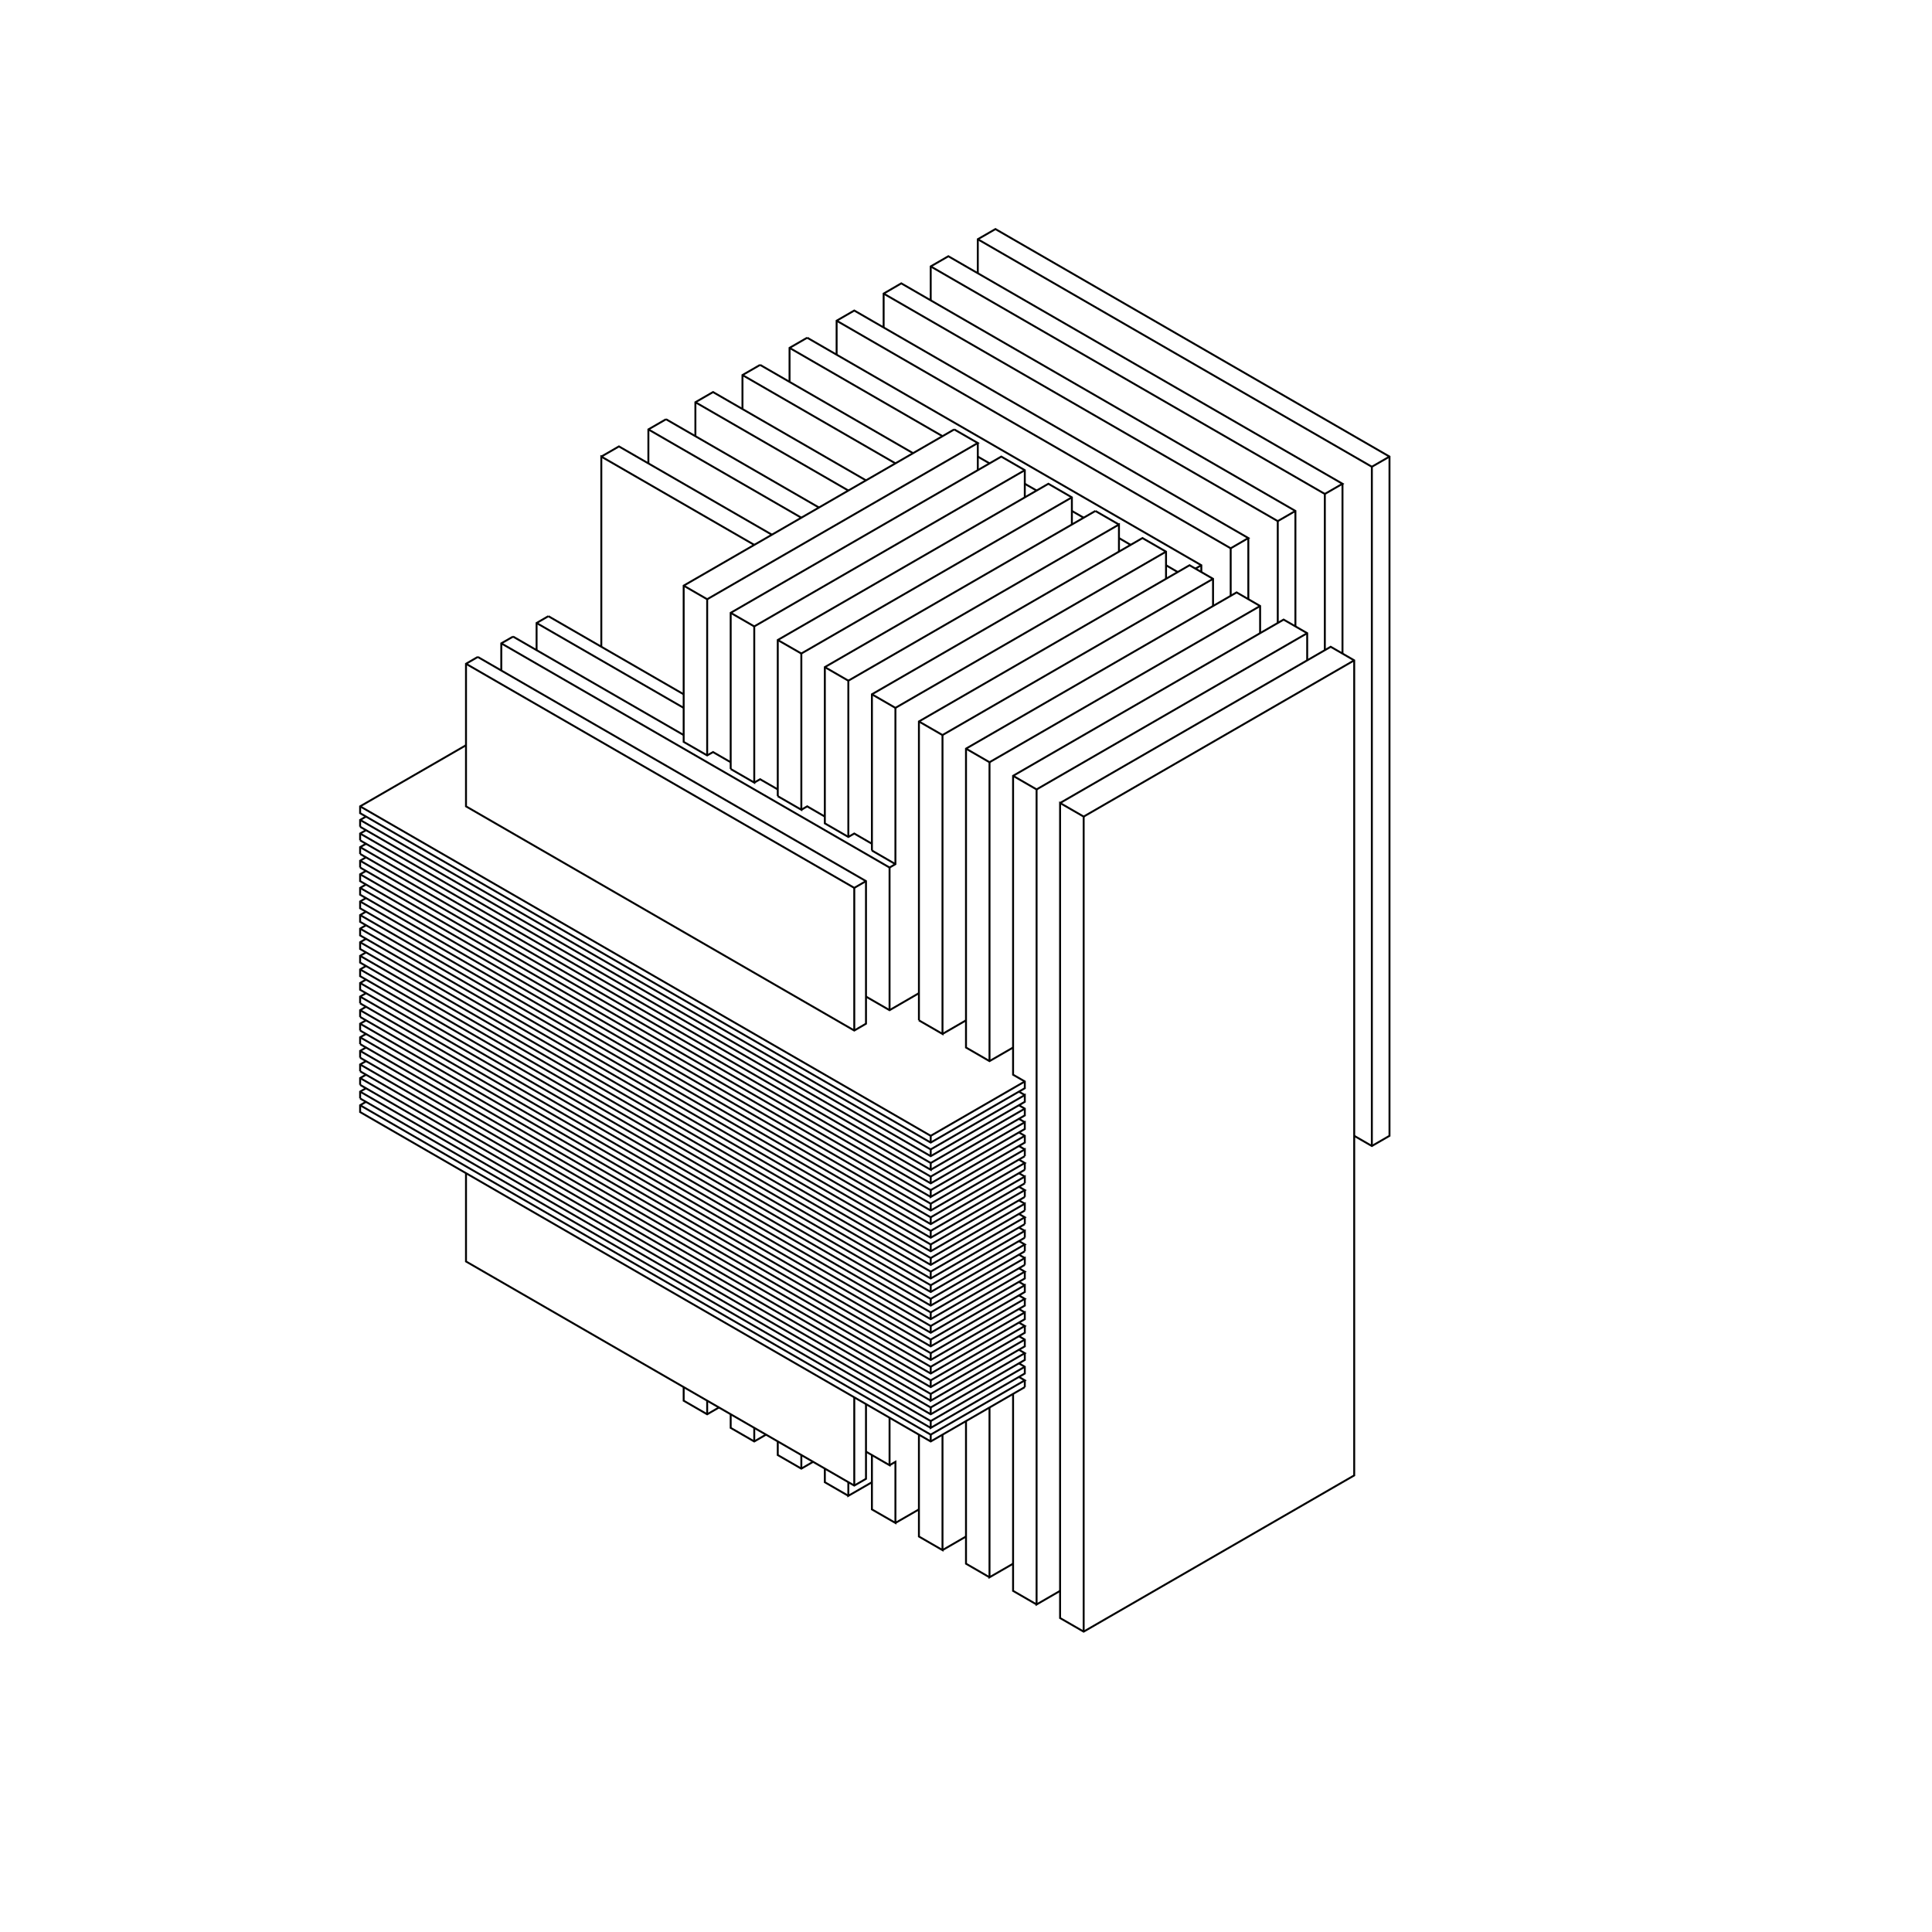 <?xml version="1.0" standalone="no"?>
<svg width="30cm" height="30cm" version="1.1" xmlns="http://www.w3.org/2000/svg" viewBox="0.0 0.0 30 30">
<path d="M9.337 7.09L9.611 6.932L11.986 8.303" stroke-width="0.03" stroke="#000000" fill="none"/>
<path d="M11.712 8.461L9.337 7.09L9.337 10.043" stroke-width="0.03" stroke="#000000" fill="none"/>
<path d="M8.515 9.568L8.332 9.674L8.332 10.096" stroke-width="0.03" stroke="#000000" fill="none"/>
<path d="M7.967 9.885L7.784 9.99L7.784 10.412" stroke-width="0.03" stroke="#000000" fill="none"/>
<path d="M7.419 10.201L7.236 10.307L7.236 12.521L13.265 16.002L13.447 15.896L13.447 13.682L7.419 10.201" stroke-width="0.03" stroke="#000000" fill="none"/>
<path d="M7.236 10.307L13.265 13.787L13.447 13.682" stroke-width="0.03" stroke="#000000" fill="none"/>
<path d="M13.265 13.787L13.265 16.002" stroke-width="0.03" stroke="#000000" fill="none"/>
<path d="M13.447 15.475L13.813 15.686L14.269 15.422" stroke-width="0.03" stroke="#000000" fill="none"/>
<path d="M14.269 15.844L14.269 11.203L18.471 8.777L18.836 8.988L18.836 9.41" stroke-width="0.03" stroke="#000000" fill="none"/>
<path d="M19.11 9.252L19.11 8.514L19.384 8.355L13.265 4.822L12.991 4.98L12.991 5.508" stroke-width="0.03" stroke="#000000" fill="none"/>
<path d="M12.534 5.244L12.26 5.402L12.26 5.93" stroke-width="0.03" stroke="#000000" fill="none"/>
<path d="M11.803 5.666L11.529 5.824L11.529 6.352" stroke-width="0.03" stroke="#000000" fill="none"/>
<path d="M11.529 5.824L13.904 7.195" stroke-width="0.03" stroke="#000000" fill="none"/>
<path d="M14.178 7.037L11.803 5.666" stroke-width="0.03" stroke="#000000" fill="none"/>
<path d="M12.26 5.402L14.635 6.773" stroke-width="0.03" stroke="#000000" fill="none"/>
<path d="M14.817 6.668L10.616 9.094L10.616 11.52L10.981 11.73L11.072 11.678L11.346 11.836" stroke-width="0.03" stroke="#000000" fill="none"/>
<path d="M11.346 11.941L11.346 9.516L15.548 7.09L15.913 7.301L15.913 7.723" stroke-width="0.03" stroke="#000000" fill="none"/>
<path d="M16.096 7.617L15.913 7.512" stroke-width="0.03" stroke="#000000" fill="none"/>
<path d="M15.913 7.301L11.712 9.727L11.712 12.152L11.346 11.941" stroke-width="0.03" stroke="#000000" fill="none"/>
<path d="M11.712 12.152L11.803 12.1L12.077 12.258" stroke-width="0.03" stroke="#000000" fill="none"/>
<path d="M12.077 12.363L12.077 9.938L16.279 7.512L16.644 7.723L16.644 8.145" stroke-width="0.03" stroke="#000000" fill="none"/>
<path d="M16.644 7.934L16.827 8.039" stroke-width="0.03" stroke="#000000" fill="none"/>
<path d="M17.009 7.934L12.808 10.359L12.808 12.785L13.173 12.996L13.265 12.943L13.539 13.102" stroke-width="0.03" stroke="#000000" fill="none"/>
<path d="M13.539 13.207L13.539 10.781L17.74 8.355L18.106 8.566L18.106 8.988" stroke-width="0.03" stroke="#000000" fill="none"/>
<path d="M18.288 8.883L18.106 8.777" stroke-width="0.03" stroke="#000000" fill="none"/>
<path d="M18.106 8.566L13.904 10.992L13.539 10.781" stroke-width="0.03" stroke="#000000" fill="none"/>
<path d="M13.173 10.57L17.375 8.145L17.375 8.566" stroke-width="0.03" stroke="#000000" fill="none"/>
<path d="M17.375 8.355L17.557 8.461" stroke-width="0.03" stroke="#000000" fill="none"/>
<path d="M17.375 8.145L17.009 7.934" stroke-width="0.03" stroke="#000000" fill="none"/>
<path d="M16.644 7.723L12.443 10.148L12.443 12.574L12.077 12.363" stroke-width="0.03" stroke="#000000" fill="none"/>
<path d="M12.443 12.574L12.534 12.521L12.808 12.68" stroke-width="0.03" stroke="#000000" fill="none"/>
<path d="M13.173 12.996L13.173 10.57L12.808 10.359" stroke-width="0.03" stroke="#000000" fill="none"/>
<path d="M12.443 10.148L12.077 9.938" stroke-width="0.03" stroke="#000000" fill="none"/>
<path d="M11.712 9.727L11.346 9.516" stroke-width="0.03" stroke="#000000" fill="none"/>
<path d="M10.981 9.305L15.183 6.879L14.817 6.668" stroke-width="0.03" stroke="#000000" fill="none"/>
<path d="M15.183 6.879L15.183 7.301" stroke-width="0.03" stroke="#000000" fill="none"/>
<path d="M15.183 7.09L15.365 7.195" stroke-width="0.03" stroke="#000000" fill="none"/>
<path d="M13.447 7.459L11.072 6.088L10.798 6.246L10.798 6.773" stroke-width="0.03" stroke="#000000" fill="none"/>
<path d="M10.342 6.51L10.068 6.668L10.068 7.195" stroke-width="0.03" stroke="#000000" fill="none"/>
<path d="M10.068 6.668L12.443 8.039" stroke-width="0.03" stroke="#000000" fill="none"/>
<path d="M12.717 7.881L10.342 6.51" stroke-width="0.03" stroke="#000000" fill="none"/>
<path d="M10.798 6.246L13.173 7.617" stroke-width="0.03" stroke="#000000" fill="none"/>
<path d="M12.534 5.244L18.654 8.777L18.654 8.883" stroke-width="0.03" stroke="#000000" fill="none"/>
<path d="M18.654 8.777L18.562 8.83" stroke-width="0.03" stroke="#000000" fill="none"/>
<path d="M18.836 8.988L14.635 11.414L14.269 11.203" stroke-width="0.03" stroke="#000000" fill="none"/>
<path d="M13.904 10.992L13.904 13.418L13.813 13.471L7.784 9.99" stroke-width="0.03" stroke="#000000" fill="none"/>
<path d="M7.967 9.885L10.616 11.414" stroke-width="0.03" stroke="#000000" fill="none"/>
<path d="M10.616 10.992L8.332 9.674" stroke-width="0.03" stroke="#000000" fill="none"/>
<path d="M8.515 9.568L10.616 10.781" stroke-width="0.03" stroke="#000000" fill="none"/>
<path d="M10.981 11.73L10.981 9.305L10.616 9.094" stroke-width="0.03" stroke="#000000" fill="none"/>
<path d="M7.236 11.572L5.592 12.521L5.592 12.627L14.452 17.742L15.913 16.898L15.913 16.793L15.731 16.688L15.731 12.047L19.932 9.621L20.298 9.832L20.298 10.254" stroke-width="0.03" stroke="#000000" fill="none"/>
<path d="M20.572 10.096L20.572 7.67L20.846 7.512L14.726 3.979L14.452 4.137L14.452 4.664" stroke-width="0.03" stroke="#000000" fill="none"/>
<path d="M14.452 4.137L20.572 7.67" stroke-width="0.03" stroke="#000000" fill="none"/>
<path d="M20.846 7.512L20.846 10.148" stroke-width="0.03" stroke="#000000" fill="none"/>
<path d="M21.028 10.254L16.827 12.68L16.461 12.469L16.461 25.125L16.827 25.336L21.028 22.91L21.028 10.254L20.663 10.043L16.461 12.469" stroke-width="0.03" stroke="#000000" fill="none"/>
<path d="M16.096 12.258L20.298 9.832" stroke-width="0.03" stroke="#000000" fill="none"/>
<path d="M20.115 9.727L20.115 7.934L13.995 4.4L13.721 4.559L13.721 5.086" stroke-width="0.03" stroke="#000000" fill="none"/>
<path d="M13.721 4.559L19.841 8.092L20.115 7.934" stroke-width="0.03" stroke="#000000" fill="none"/>
<path d="M19.841 8.092L19.841 9.674" stroke-width="0.03" stroke="#000000" fill="none"/>
<path d="M19.567 9.832L19.567 9.41L19.202 9.199L15 11.625L15 16.266L15.365 16.477L15.731 16.266" stroke-width="0.03" stroke="#000000" fill="none"/>
<path d="M15.365 16.477L15.365 11.836L15 11.625" stroke-width="0.03" stroke="#000000" fill="none"/>
<path d="M15.365 11.836L19.567 9.41" stroke-width="0.03" stroke="#000000" fill="none"/>
<path d="M19.384 9.305L19.384 8.355" stroke-width="0.03" stroke="#000000" fill="none"/>
<path d="M19.11 8.514L12.991 4.98" stroke-width="0.03" stroke="#000000" fill="none"/>
<path d="M15.183 4.242L15.183 3.715L15.457 3.557L21.576 7.09L21.576 17.637L21.302 17.795L21.028 17.637" stroke-width="0.03" stroke="#000000" fill="none"/>
<path d="M21.302 17.795L21.302 7.248L21.576 7.09" stroke-width="0.03" stroke="#000000" fill="none"/>
<path d="M21.302 7.248L15.183 3.715" stroke-width="0.03" stroke="#000000" fill="none"/>
<path d="M14.635 11.414L14.635 16.055L14.269 15.844" stroke-width="0.03" stroke="#000000" fill="none"/>
<path d="M14.635 16.055L15 15.844" stroke-width="0.03" stroke="#000000" fill="none"/>
<path d="M13.813 15.686L13.813 13.471" stroke-width="0.03" stroke="#000000" fill="none"/>
<path d="M13.904 13.418L13.539 13.207" stroke-width="0.03" stroke="#000000" fill="none"/>
<path d="M15.731 12.047L16.096 12.258L16.096 24.914L16.461 24.703" stroke-width="0.03" stroke="#000000" fill="none"/>
<path d="M16.096 24.914L15.731 24.703L15.731 21.645" stroke-width="0.03" stroke="#000000" fill="none"/>
<path d="M15.913 21.539L14.452 22.383L5.592 17.268L5.592 17.162L5.683 17.109" stroke-width="0.03" stroke="#000000" fill="none"/>
<path d="M5.592 17.057L5.592 16.951L5.683 16.898" stroke-width="0.03" stroke="#000000" fill="none"/>
<path d="M5.592 16.846L5.592 16.74L5.683 16.688" stroke-width="0.03" stroke="#000000" fill="none"/>
<path d="M5.592 16.635L5.592 16.529L5.683 16.477" stroke-width="0.03" stroke="#000000" fill="none"/>
<path d="M5.592 16.424L5.592 16.318L5.683 16.266" stroke-width="0.03" stroke="#000000" fill="none"/>
<path d="M5.592 16.213L5.592 16.107L5.683 16.055" stroke-width="0.03" stroke="#000000" fill="none"/>
<path d="M5.592 16.002L5.592 15.896L5.683 15.844" stroke-width="0.03" stroke="#000000" fill="none"/>
<path d="M5.592 15.791L5.592 15.686L5.683 15.633" stroke-width="0.03" stroke="#000000" fill="none"/>
<path d="M5.592 15.58L5.592 15.475L5.683 15.422" stroke-width="0.03" stroke="#000000" fill="none"/>
<path d="M5.592 15.475L14.452 20.59L15.913 19.746L15.822 19.693" stroke-width="0.03" stroke="#000000" fill="none"/>
<path d="M15.913 19.641L14.452 20.484L5.592 15.369L5.592 15.264L5.683 15.211" stroke-width="0.03" stroke="#000000" fill="none"/>
<path d="M5.592 15.264L14.452 20.379L15.913 19.535L15.913 19.641" stroke-width="0.03" stroke="#000000" fill="none"/>
<path d="M15.913 19.535L15.822 19.482" stroke-width="0.03" stroke="#000000" fill="none"/>
<path d="M15.913 19.43L14.452 20.273L5.592 15.158L5.592 15.053L5.683 15" stroke-width="0.03" stroke="#000000" fill="none"/>
<path d="M5.592 15.053L14.452 20.168L15.913 19.324L15.822 19.271" stroke-width="0.03" stroke="#000000" fill="none"/>
<path d="M15.913 19.219L14.452 20.062L5.592 14.947L5.592 14.842L5.683 14.789" stroke-width="0.03" stroke="#000000" fill="none"/>
<path d="M5.592 14.842L14.452 19.957L15.913 19.113L15.913 19.219" stroke-width="0.03" stroke="#000000" fill="none"/>
<path d="M15.913 19.113L15.822 19.061" stroke-width="0.03" stroke="#000000" fill="none"/>
<path d="M15.913 19.008L14.452 19.852L5.592 14.736L5.592 14.631L5.683 14.578" stroke-width="0.03" stroke="#000000" fill="none"/>
<path d="M5.592 14.631L14.452 19.746L15.913 18.902L15.822 18.85" stroke-width="0.03" stroke="#000000" fill="none"/>
<path d="M15.913 18.797L14.452 19.641L5.592 14.525L5.592 14.42L5.683 14.367" stroke-width="0.03" stroke="#000000" fill="none"/>
<path d="M5.592 14.42L14.452 19.535L15.913 18.691L15.913 18.797" stroke-width="0.03" stroke="#000000" fill="none"/>
<path d="M15.913 18.691L15.822 18.639" stroke-width="0.03" stroke="#000000" fill="none"/>
<path d="M15.913 18.586L14.452 19.43L5.592 14.314L5.592 14.209L5.683 14.156" stroke-width="0.03" stroke="#000000" fill="none"/>
<path d="M5.592 14.209L14.452 19.324L15.913 18.48L15.822 18.428" stroke-width="0.03" stroke="#000000" fill="none"/>
<path d="M15.913 18.375L14.452 19.219L5.592 14.104L5.592 13.998L5.683 13.945" stroke-width="0.03" stroke="#000000" fill="none"/>
<path d="M5.592 13.998L14.452 19.113L15.913 18.27L15.913 18.375" stroke-width="0.03" stroke="#000000" fill="none"/>
<path d="M15.913 18.27L15.822 18.217" stroke-width="0.03" stroke="#000000" fill="none"/>
<path d="M15.913 18.164L14.452 19.008L5.592 13.893L5.592 13.787L5.683 13.734" stroke-width="0.03" stroke="#000000" fill="none"/>
<path d="M5.592 13.787L14.452 18.902L15.913 18.059L15.822 18.006" stroke-width="0.03" stroke="#000000" fill="none"/>
<path d="M15.913 17.953L14.452 18.797L5.592 13.682L5.592 13.576L5.683 13.523" stroke-width="0.03" stroke="#000000" fill="none"/>
<path d="M5.592 13.471L5.592 13.365L5.683 13.312" stroke-width="0.03" stroke="#000000" fill="none"/>
<path d="M5.592 13.26L5.592 13.154L5.683 13.102" stroke-width="0.03" stroke="#000000" fill="none"/>
<path d="M5.592 13.049L5.592 12.943L5.683 12.891" stroke-width="0.03" stroke="#000000" fill="none"/>
<path d="M5.592 12.838L5.592 12.732L5.683 12.68" stroke-width="0.03" stroke="#000000" fill="none"/>
<path d="M5.592 12.732L14.452 17.848L15.913 17.004L15.913 17.109L14.452 17.953L5.592 12.838" stroke-width="0.03" stroke="#000000" fill="none"/>
<path d="M5.592 12.943L14.452 18.059L14.452 18.164L5.592 13.049" stroke-width="0.03" stroke="#000000" fill="none"/>
<path d="M5.592 13.154L14.452 18.27L15.913 17.426L15.913 17.531L14.452 18.375L5.592 13.26" stroke-width="0.03" stroke="#000000" fill="none"/>
<path d="M5.592 13.365L14.452 18.48L14.452 18.586L15.913 17.742L15.913 17.637L15.822 17.584" stroke-width="0.03" stroke="#000000" fill="none"/>
<path d="M15.913 17.637L14.452 18.48" stroke-width="0.03" stroke="#000000" fill="none"/>
<path d="M14.452 18.586L5.592 13.471" stroke-width="0.03" stroke="#000000" fill="none"/>
<path d="M5.592 13.576L14.452 18.691L15.913 17.848L15.913 17.953" stroke-width="0.03" stroke="#000000" fill="none"/>
<path d="M15.913 18.059L15.913 18.164" stroke-width="0.03" stroke="#000000" fill="none"/>
<path d="M15.913 18.48L15.913 18.586" stroke-width="0.03" stroke="#000000" fill="none"/>
<path d="M15.913 18.902L15.913 19.008" stroke-width="0.03" stroke="#000000" fill="none"/>
<path d="M15.913 19.324L15.913 19.43" stroke-width="0.03" stroke="#000000" fill="none"/>
<path d="M15.913 19.746L15.913 19.852L14.452 20.695L5.592 15.58" stroke-width="0.03" stroke="#000000" fill="none"/>
<path d="M5.592 15.686L14.452 20.801L15.913 19.957L15.913 20.062L14.452 20.906L5.592 15.791" stroke-width="0.03" stroke="#000000" fill="none"/>
<path d="M5.592 15.896L14.452 21.012L15.913 20.168L15.822 20.115" stroke-width="0.03" stroke="#000000" fill="none"/>
<path d="M15.913 20.168L15.913 20.273L14.452 21.117L5.592 16.002" stroke-width="0.03" stroke="#000000" fill="none"/>
<path d="M5.592 16.107L14.452 21.223L15.913 20.379L15.913 20.484L14.452 21.328L5.592 16.213" stroke-width="0.03" stroke="#000000" fill="none"/>
<path d="M5.592 16.318L14.452 21.434L15.913 20.59L15.822 20.537" stroke-width="0.03" stroke="#000000" fill="none"/>
<path d="M15.913 20.59L15.913 20.695L14.452 21.539L5.592 16.424" stroke-width="0.03" stroke="#000000" fill="none"/>
<path d="M5.592 16.529L14.452 21.645L14.452 21.75L15.913 20.906L15.913 20.801L15.822 20.748" stroke-width="0.03" stroke="#000000" fill="none"/>
<path d="M15.913 20.801L14.452 21.645" stroke-width="0.03" stroke="#000000" fill="none"/>
<path d="M14.452 21.75L5.592 16.635" stroke-width="0.03" stroke="#000000" fill="none"/>
<path d="M5.592 16.74L14.452 21.855L15.913 21.012L15.822 20.959" stroke-width="0.03" stroke="#000000" fill="none"/>
<path d="M15.913 21.012L15.913 21.117L14.452 21.961L5.592 16.846" stroke-width="0.03" stroke="#000000" fill="none"/>
<path d="M5.592 16.951L14.452 22.066L14.452 22.172L15.913 21.328L15.913 21.223L15.822 21.17" stroke-width="0.03" stroke="#000000" fill="none"/>
<path d="M15.913 21.223L14.452 22.066" stroke-width="0.03" stroke="#000000" fill="none"/>
<path d="M14.452 22.172L5.592 17.057" stroke-width="0.03" stroke="#000000" fill="none"/>
<path d="M5.592 17.162L14.452 22.277L15.913 21.434L15.822 21.381" stroke-width="0.03" stroke="#000000" fill="none"/>
<path d="M15.913 21.434L15.913 21.539" stroke-width="0.03" stroke="#000000" fill="none"/>
<path d="M15.365 21.855L15.365 24.492L15.731 24.281" stroke-width="0.03" stroke="#000000" fill="none"/>
<path d="M15.365 24.492L15 24.281L15 22.066" stroke-width="0.03" stroke="#000000" fill="none"/>
<path d="M14.635 22.277L14.635 24.07L14.269 23.859L14.269 22.277" stroke-width="0.03" stroke="#000000" fill="none"/>
<path d="M14.452 22.277L14.452 22.383" stroke-width="0.03" stroke="#000000" fill="none"/>
<path d="M14.452 21.961L14.452 21.855" stroke-width="0.03" stroke="#000000" fill="none"/>
<path d="M14.452 21.539L14.452 21.434" stroke-width="0.03" stroke="#000000" fill="none"/>
<path d="M14.452 21.328L14.452 21.223" stroke-width="0.03" stroke="#000000" fill="none"/>
<path d="M14.452 21.117L14.452 21.012" stroke-width="0.03" stroke="#000000" fill="none"/>
<path d="M14.452 20.906L14.452 20.801" stroke-width="0.03" stroke="#000000" fill="none"/>
<path d="M14.452 20.695L14.452 20.59" stroke-width="0.03" stroke="#000000" fill="none"/>
<path d="M14.452 20.484L14.452 20.379" stroke-width="0.03" stroke="#000000" fill="none"/>
<path d="M14.452 20.273L14.452 20.168" stroke-width="0.03" stroke="#000000" fill="none"/>
<path d="M14.452 20.062L14.452 19.957" stroke-width="0.03" stroke="#000000" fill="none"/>
<path d="M14.452 19.852L14.452 19.746" stroke-width="0.03" stroke="#000000" fill="none"/>
<path d="M14.452 19.641L14.452 19.535" stroke-width="0.03" stroke="#000000" fill="none"/>
<path d="M14.452 19.43L14.452 19.324" stroke-width="0.03" stroke="#000000" fill="none"/>
<path d="M14.452 19.219L14.452 19.113" stroke-width="0.03" stroke="#000000" fill="none"/>
<path d="M14.452 19.008L14.452 18.902" stroke-width="0.03" stroke="#000000" fill="none"/>
<path d="M14.452 18.797L14.452 18.691" stroke-width="0.03" stroke="#000000" fill="none"/>
<path d="M14.452 18.375L14.452 18.27" stroke-width="0.03" stroke="#000000" fill="none"/>
<path d="M14.452 18.164L15.913 17.32L15.913 17.215L15.822 17.162" stroke-width="0.03" stroke="#000000" fill="none"/>
<path d="M15.913 17.215L14.452 18.059" stroke-width="0.03" stroke="#000000" fill="none"/>
<path d="M14.452 17.953L14.452 17.848" stroke-width="0.03" stroke="#000000" fill="none"/>
<path d="M14.452 17.742L14.452 17.637L5.592 12.521" stroke-width="0.03" stroke="#000000" fill="none"/>
<path d="M7.236 18.217L7.236 19.588L13.265 23.068L13.447 22.963L13.447 21.803" stroke-width="0.03" stroke="#000000" fill="none"/>
<path d="M13.265 21.697L13.265 23.068" stroke-width="0.03" stroke="#000000" fill="none"/>
<path d="M13.173 23.016L13.173 23.227L13.539 23.016" stroke-width="0.03" stroke="#000000" fill="none"/>
<path d="M13.813 22.752L13.904 22.699L13.904 23.648L13.539 23.438L13.539 22.594" stroke-width="0.03" stroke="#000000" fill="none"/>
<path d="M13.447 22.541L13.813 22.752L13.813 22.014" stroke-width="0.03" stroke="#000000" fill="none"/>
<path d="M12.808 22.805L12.808 23.016L13.173 23.227" stroke-width="0.03" stroke="#000000" fill="none"/>
<path d="M12.625 22.699L12.443 22.805L12.077 22.594L12.077 22.383" stroke-width="0.03" stroke="#000000" fill="none"/>
<path d="M11.894 22.277L11.712 22.383L11.346 22.172L11.346 21.961" stroke-width="0.03" stroke="#000000" fill="none"/>
<path d="M11.164 21.855L10.981 21.961L10.616 21.75L10.616 21.539" stroke-width="0.03" stroke="#000000" fill="none"/>
<path d="M10.981 21.75L10.981 21.961" stroke-width="0.03" stroke="#000000" fill="none"/>
<path d="M11.712 22.172L11.712 22.383" stroke-width="0.03" stroke="#000000" fill="none"/>
<path d="M12.443 22.594L12.443 22.805" stroke-width="0.03" stroke="#000000" fill="none"/>
<path d="M13.904 23.648L14.269 23.438" stroke-width="0.03" stroke="#000000" fill="none"/>
<path d="M14.635 24.07L15 23.859" stroke-width="0.03" stroke="#000000" fill="none"/>
<path d="M16.827 25.336L16.827 12.68" stroke-width="0.03" stroke="#000000" fill="none"/>
<path d="M15.913 16.793L14.452 17.637" stroke-width="0.03" stroke="#000000" fill="none"/>
<path d="M15.822 17.795L15.913 17.848" stroke-width="0.03" stroke="#000000" fill="none"/>
<path d="M15.913 17.426L15.822 17.373" stroke-width="0.03" stroke="#000000" fill="none"/>
<path d="M15.913 17.004L15.822 16.951" stroke-width="0.03" stroke="#000000" fill="none"/>
<path d="M15.822 19.904L15.913 19.957" stroke-width="0.03" stroke="#000000" fill="none"/>
<path d="M15.822 20.326L15.913 20.379" stroke-width="0.03" stroke="#000000" fill="none"/>
</svg>
